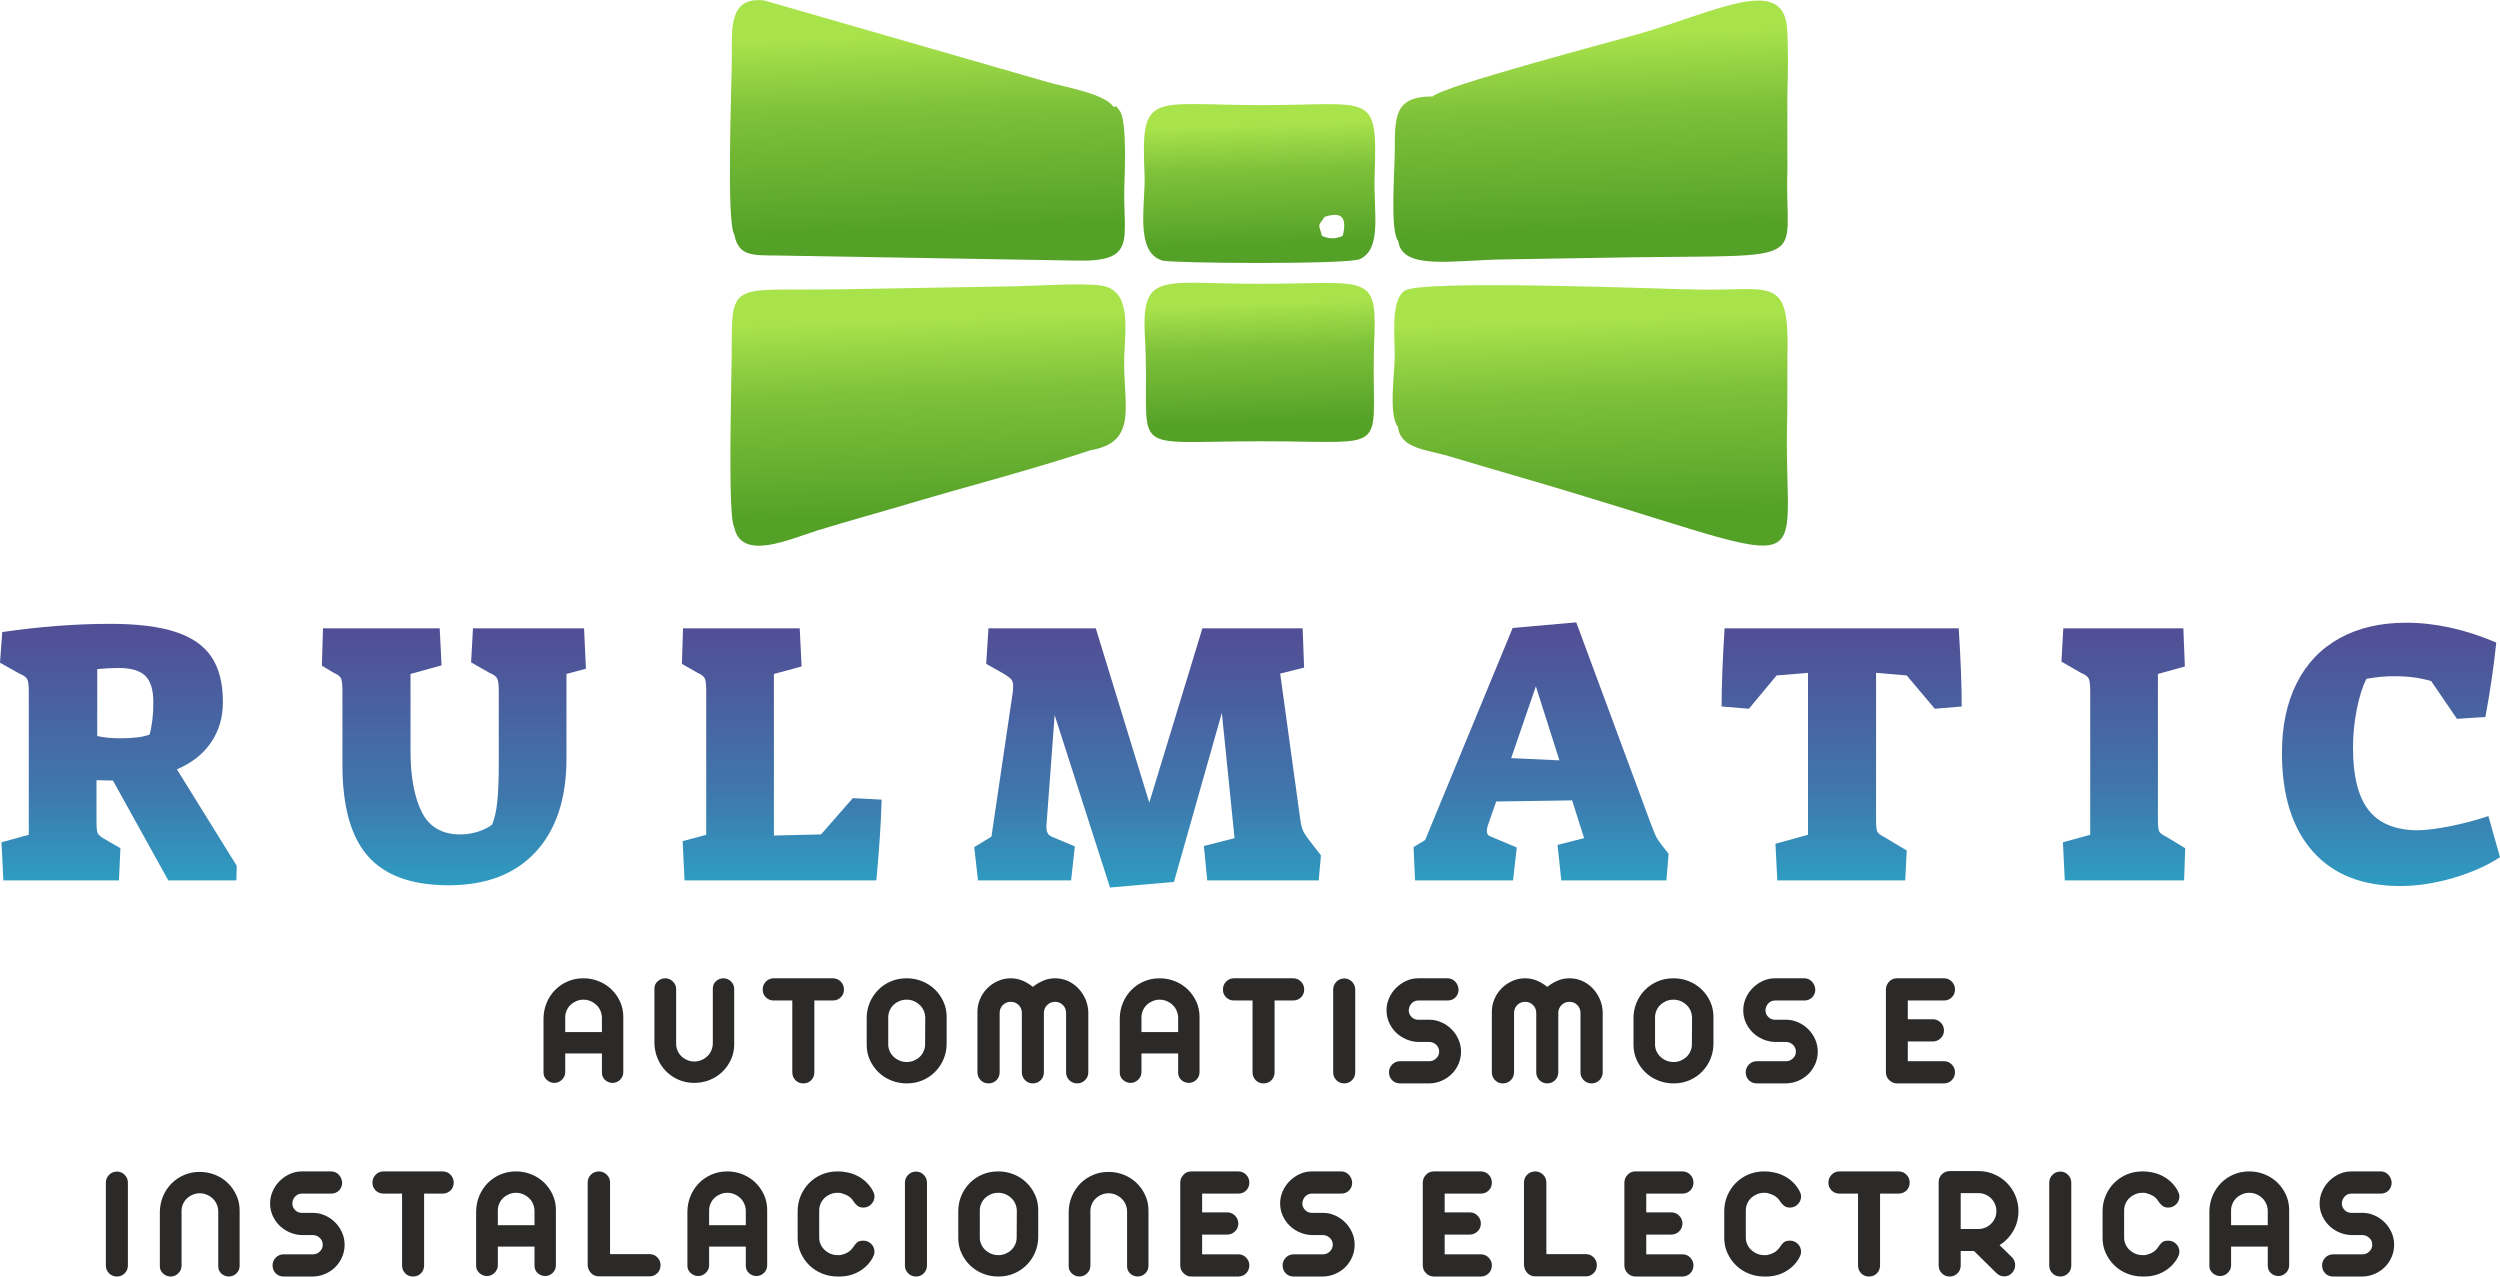 <?xml version="1.0" encoding="UTF-8"?>
<!DOCTYPE svg PUBLIC "-//W3C//DTD SVG 1.1//EN" "http://www.w3.org/Graphics/SVG/1.1/DTD/svg11.dtd">
<!-- Creator: CorelDRAW X8 -->
<svg xmlns="http://www.w3.org/2000/svg" xml:space="preserve" width="2019px" height="1031px" version="1.1" style="shape-rendering:geometricPrecision; text-rendering:geometricPrecision; image-rendering:optimizeQuality; fill-rule:evenodd; clip-rule:evenodd"
viewBox="0 0 186031338 94982184"
 xmlns:xlink="http://www.w3.org/1999/xlink">
 <defs>
  <style type="text/css">
   <![CDATA[
    .fil7 {fill:#2B2A29;fill-rule:nonzero}
    .fil5 {fill:url(#id0)}
    .fil3 {fill:url(#id1)}
    .fil4 {fill:url(#id2)}
    .fil6 {fill:url(#id3)}
    .fil1 {fill:url(#id4)}
    .fil2 {fill:url(#id5)}
    .fil0 {fill:url(#id6);fill-rule:nonzero}
   ]]>
  </style>
  <linearGradient id="id0" gradientUnits="userSpaceOnUse" x1="9.24261e+07" y1="9.31387e+06" x2="9.27508e+07" y2="1.82328e+07">
   <stop offset="0" style="stop-opacity:1; stop-color:#A9E34C"/>
   <stop offset="0.369" style="stop-opacity:1; stop-color:#7FC23A"/>
   <stop offset="1" style="stop-opacity:1; stop-color:#54A128"/>
  </linearGradient>
  <linearGradient id="id1" gradientUnits="userSpaceOnUse" xlink:href="#id0" x1="6.68542e+07" y1="2.58847e+06" x2="6.73672e+07" y2="1.72122e+07">
  </linearGradient>
  <linearGradient id="id2" gradientUnits="userSpaceOnUse" xlink:href="#id0" x1="1.16175e+08" y1="2.38002e+07" x2="1.16687e+08" y2="3.84158e+07">
  </linearGradient>
  <linearGradient id="id3" gradientUnits="userSpaceOnUse" xlink:href="#id0" x1="9.24561e+07" y1="2.26148e+07" x2="9.27853e+07" y2="3.15549e+07">
  </linearGradient>
  <linearGradient id="id4" gradientUnits="userSpaceOnUse" xlink:href="#id0" x1="6.68979e+07" y1="2.37511e+07" x2="6.74138e+07" y2="3.84189e+07">
  </linearGradient>
  <linearGradient id="id5" gradientUnits="userSpaceOnUse" xlink:href="#id0" x1="1.16203e+08" y1="2.63025e+06" x2="1.16719e+08" y2="1.72929e+07">
  </linearGradient>
  <linearGradient id="id6" gradientUnits="objectBoundingBox" x1="1.736%" y1="3.393%" x2="1.736%" y2="102.208%">
   <stop offset="0" style="stop-opacity:1; stop-color:#514F96"/>
   <stop offset="0.62" style="stop-opacity:1; stop-color:#3F77AC"/>
   <stop offset="1" style="stop-opacity:1; stop-color:#2D9FC3"/>
  </linearGradient>
 </defs>
 <g id="Capa_x0020_1">
  <path class="fil0" d="M111412 62668000l2031631 -556623 0 -10603697c0,-482421 -37101,-802404 -111302,-960164 -74202,-157652 -269064,-301487 -584477,-431394l-1447264 -807083 167009 -2282199c2783117,-408111 5464178,-612220 8043186,-612220 2003887,0 3618051,199431 4842601,598402 1224550,398863 2119760,1020440 2685740,1864623 565872,844184 848862,1962109 848862,3353667 0,1150348 -296917,2156861 -890641,3019649 -593724,862788 -1437907,1526036 -2532658,1989961l4452987 7180398 -27853 1085394 -5065207 0 -4118970 -7430857 -1224549 -27853 0 3117026c0,445320 32422,728310 97376,848861 64954,120660 227284,255138 486991,403541l1196806 695780 -111412 2393502 -8599700 0 -139156 -2838714zm8850268 -7737130c983339,0 1706971,-92698 2170787,-278312 185505,-667926 278312,-1465760 278312,-2393393 0,-927742 -199431,-1586420 -598403,-1976035 -398863,-389614 -1062219,-584476 -1989852,-584476 -519523,0 -1048293,27853 -1586420,83559l0 4981757c482421,111303 1057541,166900 1725576,166900z"/>
  <path id="1" class="fil0" d="M33386630 65868476c-2727411,0 -4726620,-718954 -5997627,-2156862 -1270899,-1437907 -1906403,-3696932 -1906403,-6776856l0 -5482675c0,-482422 -32531,-802513 -97376,-960273 -64954,-157652 -245889,-301487 -542697,-431286l-890641 -528879 83450 -2783117 8683368 0 139156 2755373 -2310052 640073 0 5705390c0,1929577 278311,3451043 834935,4564290 556623,1113246 1512218,1669870 2866675,1669870 445212,0 876606,-64954 1294073,-194862 417468,-129908 774660,-306165 1071576,-528770 185505,-426716 315413,-997266 389615,-1711650 74202,-714275 111303,-1674440 111303,-2880493l0 -5315666c0,-482422 -37101,-802513 -111303,-960273 -74202,-157652 -269064,-301487 -584476,-431286l-1363706 -779337 139156 -2532659 8265792 0 139156 3005832 -1447156 389614 0 6289866c0,2987118 -765411,5306418 -2296126,6957683 -1530714,1651374 -3687575,2476953 -6470692,2476953z"/>
  <path id="2" class="fil0" d="M50798192 62584441l1753320 -473064 0 -10659294c0,-482422 -32531,-802513 -97377,-960273 -64953,-157652 -245889,-301487 -542696,-431286l-1168953 -668035 83450 -2643961 8683368 0 139156 2838823 -2059485 556623 0 12023000 3506640 -83450 2365649 -2699667 2143044 111303c-37101,1558567 -167009,3562455 -389723,6011554l-14277237 0 -139156 -2922273z"/>
  <path id="3" class="fil0" d="M78479324 53205403l-612220 8237939 0 111411c0,352514 129798,584368 389614,695780l1725467 723523 -278311 2532658 -6929940 0 -278311 -2476952 1280255 -779229 1586420 -10742853c18496,-129908 27745,-287560 27745,-473065 0,-222714 -50919,-389723 -152974,-501026 -102055,-111303 -292238,-250459 -570550,-417467l-1280255 -723633 167008 -2643961 7987480 0 3979814 12969346 3952069 -12969346 7458710 0 111303 2922273 -1781173 445321 1502861 10909752c55706,371119 134477,658678 236532,862788 102055,204110 338696,538127 709706,1001944l584476 751376 -167009 1864732 -8293644 0 -250459 -2560511 2282091 -584368 -946238 -9323441 -3562346 12579623 -4759152 417467 -4118969 -12830081z"/>
  <path id="4" class="fil0" d="M105186474 63029762l862788 -528771 6512471 -15780207 4731190 -417467 5566234 15028722c185505,482421 315412,797834 389614,946238 74202,148512 213358,352513 417468,612329l501026 640073 -167009 1976035 -7820580 0 -278311 -2643961 1976034 -500918 -890532 -2810969 -5649792 83450 -612220 1753429c-55706,167008 -83559,306164 -83559,417467 0,129799 23283,227284 69632,292238 46349,64845 125229,115873 236532,153083l1920329 807082 -278312 2449099 -7291700 0 -111303 -2476952zm9100727 -11967403l-1836879 5343628 3590199 167009 -1753320 -5510637z"/>
  <path id="5" class="fil0" d="M132116121 62779303l2421355 -667926 0 -12050853 -2337796 194753 -2059485 2476953 -2031741 -167009c0,-1539962 74311,-3478787 222715,-5816693l17422224 0c148404,2337906 222606,4276731 222606,5816693l-2003779 167009 -2087337 -2476953 -2282200 -194753 0 10937606c0,445212 27853,732880 83559,862679 55597,129908 213358,259816 473065,389724l1725576 1029687 -111303 2226494 -9518303 0 -139156 -2727411z"/>
  <path id="6" class="fil0" d="M153507605 62668000l2031632 -556623 0 -10659294c0,-482422 -37101,-802513 -111303,-960273 -74202,-157652 -269064,-301487 -584477,-431286l-1447264 -834935 139156 -2477061 8933827 0 111302 2838823 -2003778 556623 0 10854156c0,445212 32422,732880 97376,862679 64954,129908 236532,259816 514844,389724l1419411 862679 -83558 2393502 -8878012 0 -139156 -2838714z"/>
  <path id="7" class="fil0" d="M178600373 65924181c-2820218,0 -4991005,-862788 -6512472,-2588255 -1521357,-1725576 -2282090,-4165427 -2282090,-7319553 0,-2003888 366440,-3734033 1099320,-5190546 732880,-1456512 1795100,-2569759 3186658,-3339740 1391558,-769981 3042824,-1155026 4953904,-1155026 2170897,0 4406638,491778 6707334,1475117 -167009,1669870 -436073,3515997 -807083,5538381l-2115190 139156 -1920329 -2810970c-816439,-241211 -1716219,-361762 -2699667,-361762 -742128,0 -1447155,64954 -2115081,194753 -296917,575228 -538128,1335961 -723633,2282199 -185613,946238 -278311,1901724 -278311,2866567 0,2059485 375688,3585629 1127173,4578216 751376,992696 1943503,1507540 3576272,1544641 649322,0 1470439,-97376 2463026,-292238 992696,-194862 1962108,-449890 2908346,-765303l862788 3061320c-964843,630934 -2129117,1145778 -3492822,1544641 -1363706,398971 -2676384,598402 -3938143,598402z"/>
  <path class="fil1" d="M54597832 33227673l25929444 12621c607215,104013 316936,-32967 633871,250567 3634155,-602972 2371307,-3502723 2498495,-6982490l-28840510 0 -221300 6719302zm30464 5964226l-30464 -5964226 221300 -6719302 28840510 0c69524,-2092124 547919,-4914301 -1697396,-5264421 -1395693,-217492 -4944222,29703 -6559691,55162 -4315572,67783 -8541819,150036 -12864572,220213 -8318015,135239 -8073105,-780100 -8092472,4949769 -5875,1754300 -300616,12056075 182785,12722805zm0 0c509404,2612735 4131699,915447 6172470,283534 2307550,-714276 4587682,-1333133 6880108,-2014333 4452226,-1322905 9177322,-2535813 13480273,-3970239 -316935,-283534 -26656,-146554 -633871,-250567l-25929444 -12621 30464 5964226z"/>
  <path class="fil2" d="M104046136 17925209c280270,2209847 4067507,1425613 7836900,1371430 3039451,-43738 6091196,-106624 9136195,-150362 14179317,-203240 11756765,598838 11984920,-6455460l-1415 -5611060c43629,-1488064 77792,-3483574 -18278,-4951402 -260142,-3978616 -5083704,-1362943 -10759064,306383 -2068189,608303 -14855403,3956203 -15610370,4732821 -2846765,-4134 -2824352,1450855 -2825766,4096557 -871,1320185 -371336,5980328 256878,6661093z"/>
  <path class="fil3" d="M83666170 13829632c27091,-883787 207918,-4870999 -338152,-5580052 -554665,-720041 -40256,-143181 -510709,-349358 -675434,-959838 -3699435,-1452487 -4837379,-1791074l-21088584 -6076617c-2665068,-342612 -2428536,2094192 -2433432,4215476 -4678,1942524 -424648,12409676 192795,13218499 305403,1617863 1367078,1517440 3205154,1541268l22227833 376667c4581263,106842 3463229,-1559220 3582474,-5554809z"/>
  <path class="fil4" d="M132999472 30747348l6528 -4286522c155585,-6009814 -1025989,-4830525 -6612568,-4917239 -2763315,-42976 -20810924,-780752 -21908613,99988 -1002161,803927 -693385,3306012 -699696,4825519 -5440,1365012 -475893,4394888 244693,5299564 193012,1633857 2093974,1656488 3868619,2192874 1541486,465993 3155215,940580 4702249,1388294 24259900,7019265 19958690,8357184 20398788,-4602478z"/>
  <path class="fil5" d="M98558891 16139793c1244025,-438031 1711106,12076 1356090,1406899 -570659,239470 -971915,239687 -1545185,2067 -239579,-954180 -353166,-622121 189095,-1408966zm3734251 -3176649c209659,-6230678 -158849,-5148657 -8412237,-5148657 -8291904,0 -8995625,-1130655 -8712853,5123416 107278,2088969 -783037,5791450 1315290,6441207 687619,213140 13795794,305838 14698621,-101511 1709691,-771178 995307,-3578340 1111179,-6314455z"/>
  <path class="fil6" d="M85179368 24697387l17104853 21543c137415,-4454075 -848209,-3607934 -8637237,-3607934 -7024269,0 -8655841,-931441 -8467616,3586391zm17104853 21543l-17104853 -21543c557276,9399928 -1987242,8131749 8701537,8131749 10372278,0 7961912,1197785 8403316,-8110206z"/>
  <path class="fil7" d="M43418798 72789819c391682,0 767043,71373 1126085,214229 359042,142746 673258,342721 942539,599708 269281,257095 485577,561084 648777,911966 163201,350881 244801,730377 244801,1138379l0 4125171c0,212161 -75507,395708 -226413,550748 -151016,155041 -336629,236642 -556950,244802 -220321,0 -410069,-71374 -569244,-214120 -159067,-142855 -238709,-324443 -238709,-544764l0 -1432141 -2729695 0 0 1395475c0,212161 -81601,397775 -244802,556950 -163200,159066 -350881,238600 -563042,238600 -212161,0 -399842,-73441 -563043,-220321 -163201,-146881 -244801,-326402 -244801,-538563l0 -4063916c8160,-408002 87693,-791524 238708,-1150566 150907,-359150 359042,-673257 624189,-942538 265255,-269390 577404,-481551 936446,-636592 359041,-155041 750723,-232507 1175154,-232507zm1370886 2962203c0,-187681 -34598,-365135 -104013,-532470 -69415,-167226 -167335,-312149 -293761,-434549 -126535,-122401 -273416,-220321 -440642,-293761 -167336,-73441 -348924,-110215 -544764,-110215 -179521,0 -350882,34707 -514083,104122 -163201,69306 -306056,161133 -428456,275374 -122401,114240 -220321,252961 -293762,416162 -73440,163200 -110214,334561 -110214,514191l0 1101605 2729695 0 0 -1040459z"/>
  <path id="1" class="fil7" d="M51671642 80574822c-424430,0 -816112,-77466 -1175154,-232507 -359042,-155041 -671190,-367202 -936446,-636483 -265147,-269390 -473282,-583497 -624188,-942539 -151015,-359150 -230549,-742672 -238709,-1150674l0 -4063916c0,-212161 81601,-391682 244802,-538563 163200,-146880 350881,-220321 563042,-220321 212161,0 399842,79534 563043,238709 163200,159066 244801,344680 244801,556949l0 4088397c0,179521 36774,350881 110215,514082 73440,163201 171361,301922 293761,416162 122401,114241 265256,206068 428456,275374 163201,69415 334562,104122 514083,104122 195841,0 377429,-36774 544764,-110215 167226,-73440 314107,-171360 440642,-293761 126426,-122401 224347,-267214 293761,-434549 69415,-167335 104014,-344789 104014,-532470l0 -4063916c0,-220321 79642,-401909 238708,-544655 159175,-142856 348923,-214229 569244,-214229 220321,8160 405935,89761 556950,244801 150906,155041 226414,338588 226414,550857l0 4125063c0,408001 -81601,787498 -244801,1138379 -163201,350882 -379497,654870 -648778,911966 -269281,256987 -583497,456962 -942539,599817 -359041,142746 -734403,214120 -1126085,214120z"/>
  <path id="2" class="fil7" d="M61968630 72789819c236642,0 434550,81601 593725,244801 159066,163201 238708,359042 238708,587523 0,236641 -79642,432482 -238708,587523 -159175,155041 -357083,232615 -593725,232615l-1370995 0 0 5336991c0,236641 -77466,434549 -232506,593616 -155041,159175 -350882,238708 -587523,238708 -236750,0 -432591,-79533 -587632,-238708 -155040,-159067 -232506,-356975 -232506,-593616l0 -5336991 -1383290 0c-228481,0 -422255,-77574 -581430,-232615 -159066,-155041 -238599,-350882 -238599,-587523 0,-228481 79533,-424322 238599,-587523 159175,-163200 352949,-244801 581430,-244801l4394452 0z"/>
  <path id="3" class="fil7" d="M67479485 80611596c-408002,0 -791524,-71373 -1150566,-214228 -359150,-142746 -673257,-342722 -942538,-599817 -269391,-256987 -485577,-560976 -648778,-911857 -163201,-350991 -244801,-730378 -244801,-1138380l0 -1995292c0,-408002 75399,-791524 226414,-1150566 151015,-359150 359042,-673257 624297,-942538 265147,-269390 577296,-481551 936446,-636592 359042,-155041 758884,-232507 1199526,-232507 391681,0 767152,71373 1126194,214229 359041,142746 673257,342721 942538,599708 269282,257095 485468,561084 648669,911966 163309,350881 244910,730377 244910,1138379l0 1995293c0,408002 -75508,791523 -226523,1150565 -150906,359042 -359042,673257 -624297,942539 -265147,269281 -577296,481442 -936337,636483 -359042,155040 -750832,232615 -1175154,232615zm1370995 -4859574c0,-187681 -34708,-365135 -104122,-532470 -69306,-167226 -167227,-312149 -293762,-434549 -126426,-122401 -273307,-220321 -440642,-293761 -167226,-73441 -348814,-110215 -544655,-110215 -195841,0 -375471,34707 -538671,104122 -163201,69306 -305947,161133 -428348,275374 -122401,114240 -220321,252961 -293761,416162 -73549,163200 -110215,334561 -110215,514191l0 1958518c-8160,187681 22413,365134 91827,532469 69306,167227 167227,312040 293762,434550 126426,122400 273415,220321 440642,293761 167335,73440 357083,110106 569244,110106 179521,0 350882,-34707 514082,-104013 163201,-69415 306056,-161134 428457,-275374 122400,-114350 220321,-253070 293761,-416271 73440,-163201 110106,-334562 110106,-514082l12295 -1958518z"/>
  <path id="4" class="fil7" d="M78510985 72789819c334561,0 648668,65281 942430,195841 293870,130561 550857,310082 771178,538563 220321,228481 397883,491669 532469,789565 134695,297787 210203,618096 226523,960817l0 4504667c0,236641 -81600,434549 -244801,593616 -163201,159175 -355016,238708 -575337,238708 -236641,0 -434549,-79533 -593724,-238708 -159067,-159067 -238709,-356975 -238709,-593616l0 -4406746c0,-236641 -79533,-434550 -238599,-593616 -159175,-159175 -352949,-238708 -581430,-238708 -228590,0 -424431,79533 -587632,238708 -163200,159066 -244801,356975 -244801,593616l0 4406746c0,236641 -79533,434549 -238708,593616 -159066,159175 -352949,238708 -581430,238708 -228481,0 -422255,-79533 -581430,-238708 -159066,-159067 -238708,-356975 -238708,-593616l0 -4406746c0,-236641 -79533,-434550 -238708,-593616 -159067,-159175 -356975,-238708 -593616,-238708 -228481,0 -422363,79533 -581430,238708 -159175,159066 -238708,356975 -238708,593616l0 4406746c0,236641 -79533,434549 -238708,593616 -159067,159175 -356975,238708 -593616,238708 -228590,0 -422363,-79533 -581430,-238708 -159175,-159067 -238708,-356975 -238708,-593616l0 -4504667c0,-318241 63213,-628323 189748,-930244 126426,-301921 301921,-567177 526268,-795658 224455,-228481 487644,-412136 789565,-550857 301922,-138721 624297,-208027 967019,-208027 310081,0 601776,57121 875191,171361 273416,114241 532470,269281 777271,465122 236641,-187681 491670,-340654 765085,-459029 273307,-118375 569136,-177454 887486,-177454z"/>
  <path id="5" class="fil7" d="M86298598 72789819c391682,0 767044,71373 1126085,214229 359042,142746 673258,342721 942539,599708 269281,257095 485577,561084 648778,911966 163200,350881 244801,730377 244801,1138379l0 4125171c0,212161 -75508,395708 -226414,550748 -151015,155041 -336629,236642 -556950,244802 -220321,0 -410069,-71374 -569244,-214120 -159066,-142855 -238708,-324443 -238708,-544764l0 -1432141 -2729696 0 0 1395475c0,212161 -81601,397775 -244801,556950 -163201,159066 -350882,238600 -563043,238600 -212161,0 -399842,-73441 -563042,-220321 -163201,-146881 -244802,-326402 -244802,-538563l0 -4063916c8160,-408002 87694,-791524 238709,-1150566 150906,-359150 359041,-673257 624188,-942538 265256,-269390 577404,-481551 936446,-636592 359042,-155041 750724,-232507 1175154,-232507zm1370887 2962203c0,-187681 -34599,-365135 -104014,-532470 -69414,-167226 -167335,-312149 -293761,-434549 -126535,-122401 -273416,-220321 -440642,-293761 -167335,-73441 -348923,-110215 -544764,-110215 -179521,0 -350882,34707 -514083,104122 -163200,69306 -306055,161133 -428456,275374 -122400,114240 -220321,252961 -293761,416162 -73441,163200 -110215,334561 -110215,514191l0 1101605 2729696 0 0 -1040459z"/>
  <path id="6" class="fil7" d="M96216090 72789819c236641,0 434549,81601 593725,244801 159066,163201 238708,359042 238708,587523 0,236641 -79642,432482 -238708,587523 -159176,155041 -357084,232615 -593725,232615l-1370995 0 0 5336991c0,236641 -77466,434549 -232507,593616 -155040,159175 -350881,238708 -587522,238708 -236750,0 -432591,-79533 -587632,-238708 -155040,-159067 -232506,-356975 -232506,-593616l0 -5336991 -1383290 0c-228481,0 -422255,-77574 -581430,-232615 -159066,-155041 -238599,-350882 -238599,-587523 0,-228481 79533,-424322 238599,-587523 159175,-163200 352949,-244801 581430,-244801l4394452 0z"/>
  <path id="7" class="fil7" d="M100037817 72802005c220321,0 410069,81600 569135,244801 159175,163201 238708,355016 238708,575337l0 6169315c0,228481 -79533,422363 -238708,581430 -159066,159175 -348814,238708 -569135,238708 -236750,0 -434550,-79533 -593725,-238708 -159175,-159067 -238708,-352949 -238708,-581430l0 -6169315c0,-220321 79533,-412136 238708,-575337 159175,-163201 356975,-244801 593725,-244801z"/>
  <path id="8" class="fil7" d="M105536376 74442281c-195841,0 -361109,71373 -495695,214229 -134695,142746 -206068,320308 -214228,532469 8160,187681 79533,348815 214228,483510 134586,134586 299854,201933 495695,201933l832433 0c301921,0 593615,61255 875191,183656 281576,122400 532470,291694 752791,507989 220321,216187 395816,469148 526377,758884 130560,289735 195841,597750 195841,924151 0,318242 -61255,620272 -183656,905873 -122400,285601 -289627,534537 -501788,746698 -212269,212161 -461096,381454 -746697,507989 -285602,126427 -591658,193774 -918059,201934l-2178839 0c-244801,0 -444776,-79533 -599817,-238708 -155041,-159067 -232616,-356975 -232616,-593616 0,-220430 79642,-412136 238709,-575337 159175,-163201 357083,-244801 593724,-244801l2178839 0c187681,0 354907,-69415 501788,-208135 146989,-138721 220430,-306056 220430,-501897 0,-204001 -71482,-373294 -214229,-507989 -142855,-134587 -308123,-206069 -495803,-214229l-844619 0c-310081,-8160 -607868,-73440 -893578,-195841 -285602,-122400 -536495,-287559 -752791,-495695 -216186,-208135 -389614,-455003 -520175,-740605 -130561,-285601 -195841,-595682 -195841,-930244 0,-301921 61146,-595683 183546,-881393 122401,-285601 291803,-538562 507990,-758883 216295,-220321 467189,-397775 752791,-532470 285710,-134695 591657,-201934 918058,-201934l2178839 0c220321,0 408111,79534 563151,238709 155041,159066 240667,356974 256987,593615 0,236641 -77466,432482 -232506,587523 -155041,155041 -350882,232615 -587632,232615l-2178839 0z"/>
  <path id="9" class="fil7" d="M116788306 72789819c334562,0 648669,65281 942430,195841 293870,130561 550857,310082 771178,538563 220321,228481 397884,491669 532470,789565 134695,297787 210202,618096 226523,960817l0 4504667c0,236641 -81601,434549 -244802,593616 -163200,159175 -355016,238708 -575337,238708 -236641,0 -434549,-79533 -593724,-238708 -159066,-159067 -238708,-356975 -238708,-593616l0 -4406746c0,-236641 -79533,-434550 -238600,-593616 -159175,-159175 -352949,-238708 -581430,-238708 -228589,0 -424430,79533 -587631,238708 -163201,159066 -244801,356975 -244801,593616l0 4406746c0,236641 -79533,434549 -238709,593616 -159066,159175 -352948,238708 -581429,238708 -228481,0 -422255,-79533 -581430,-238708 -159067,-159067 -238709,-356975 -238709,-593616l0 -4406746c0,-236641 -79533,-434550 -238708,-593616 -159066,-159175 -356974,-238708 -593615,-238708 -228481,0 -422364,79533 -581430,238708 -159175,159066 -238709,356975 -238709,593616l0 4406746c0,236641 -79533,434549 -238708,593616 -159066,159175 -356974,238708 -593615,238708 -228590,0 -422364,-79533 -581430,-238708 -159175,-159067 -238709,-356975 -238709,-593616l0 -4504667c0,-318241 63214,-628323 189749,-930244 126426,-301921 301921,-567177 526268,-795658 224455,-228481 487643,-412136 789565,-550857 301921,-138721 624297,-208027 967019,-208027 310081,0 601775,57121 875191,171361 273415,114241 532469,269281 777271,465122 236641,-187681 491669,-340654 765085,-459029 273307,-118375 569135,-177454 887485,-177454z"/>
  <path id="10" class="fil7" d="M124539145 80611596c-408002,0 -791523,-71373 -1150565,-214228 -359151,-142746 -673258,-342722 -942539,-599817 -269390,-256987 -485576,-560976 -648777,-911857 -163201,-350991 -244801,-730378 -244801,-1138380l0 -1995292c0,-408002 75398,-791524 226414,-1150566 151015,-359150 359041,-673257 624297,-942538 265147,-269390 577295,-481551 936446,-636592 359041,-155041 758883,-232507 1199525,-232507 391682,0 767153,71373 1126194,214229 359042,142746 673258,342721 942539,599708 269281,257095 485468,561084 648669,911966 163309,350881 244909,730377 244909,1138379l0 1995293c0,408002 -75507,791523 -226522,1150565 -150906,359042 -359042,673257 -624297,942539 -265147,269281 -577296,481442 -936338,636483 -359041,155040 -750832,232615 -1175154,232615zm1370995 -4859574c0,-187681 -34707,-365135 -104122,-532470 -69306,-167226 -167226,-312149 -293761,-434549 -126426,-122401 -273307,-220321 -440642,-293761 -167226,-73441 -348815,-110215 -544655,-110215 -195841,0 -375471,34707 -538672,104122 -163200,69306 -305947,161133 -428347,275374 -122401,114240 -220321,252961 -293762,416162 -73549,163200 -110215,334561 -110215,514191l0 1958518c-8160,187681 22413,365134 91828,532469 69306,167227 167226,312040 293761,434550 126427,122400 273416,220321 440642,293761 167336,73440 357084,110106 569245,110106 179521,0 350881,-34707 514082,-104013 163201,-69415 306056,-161134 428456,-275374 122401,-114350 220321,-253070 293762,-416271 73440,-163201 110106,-334562 110106,-514082l12294 -1958518z"/>
  <path id="11" class="fil7" d="M132081957 74442281c-195840,0 -361108,71373 -495695,214229 -134695,142746 -206068,320308 -214228,532469 8160,187681 79533,348815 214228,483510 134587,134586 299855,201933 495695,201933l832433 0c301922,0 593616,61255 875191,183656 281576,122400 532470,291694 752791,507989 220321,216187 395816,469148 526377,758884 130560,289735 195841,597750 195841,924151 0,318242 -61255,620272 -183656,905873 -122400,285601 -289626,534537 -501787,746698 -212270,212161 -461097,381454 -746698,507989 -285602,126427 -591657,193774 -918059,201934l-2178839 0c-244801,0 -444776,-79533 -599817,-238708 -155041,-159067 -232615,-356975 -232615,-593616 0,-220430 79642,-412136 238708,-575337 159175,-163201 357083,-244801 593724,-244801l2178839 0c187681,0 354907,-69415 501788,-208135 146990,-138721 220430,-306056 220430,-501897 0,-204001 -71482,-373294 -214228,-507989 -142855,-134587 -308123,-206069 -495804,-214229l-844619 0c-310081,-8160 -607868,-73440 -893578,-195841 -285601,-122400 -536495,-287559 -752791,-495695 -216186,-208135 -389614,-455003 -520175,-740605 -130560,-285601 -195841,-595682 -195841,-930244 0,-301921 61146,-595683 183547,-881393 122400,-285601 291803,-538562 507989,-758883 216296,-220321 467190,-397775 752791,-532470 285710,-134695 591657,-201934 918058,-201934l2178839 0c220321,0 408111,79534 563152,238709 155040,159066 240666,356974 256986,593615 0,236641 -77465,432482 -232506,587523 -155041,155041 -350882,232615 -587632,232615l-2178839 0z"/>
  <path id="12" class="fil7" d="M144655814 78959134c228481,0 422363,81600 581430,244801 159175,163201 238708,354907 238708,575337 0,236641 -79533,434549 -238708,593616 -159067,159175 -352949,238708 -581430,238708l-3500765 0c-212161,0 -401909,-79533 -569244,-238708 -167227,-159067 -250894,-356975 -250894,-593616l0 -6157129c0,-212161 77466,-403976 232506,-575337 155041,-171361 350882,-256987 587632,-256987l3500765 0c228481,0 422363,81601 581430,244801 159175,163201 238708,359042 238708,587523 0,236641 -79533,432482 -238708,587523 -159067,155041 -352949,232615 -581430,232615l-2692921 0 0 1395476 1872783 0c220429,0 412136,81600 575337,244801 163200,163200 244801,359041 244801,587522 0,228481 -81601,422364 -244801,581430 -163201,159175 -354908,238709 -575337,238709l-1872783 0 0 1468915 2692921 0z"/>
  <path id="13" class="fil7" d="M8709589 87172593c220321,0 410069,81600 569135,244801 159175,163201 238709,355016 238709,575337l0 6169315c0,228481 -79534,422363 -238709,581429 -159066,159176 -348814,238709 -569135,238709 -236750,0 -434549,-79533 -593724,-238709 -159176,-159066 -238709,-352948 -238709,-581429l0 -6169315c0,-220321 79533,-412136 238709,-575337 159175,-163201 356974,-244801 593724,-244801z"/>
  <path id="14" class="fil7" d="M14869220 87197073c391682,0 767044,71373 1126086,214228 359041,142855 673257,342722 942538,599817 269281,256987 485577,560976 648778,911966 163200,350882 244801,730269 244801,1138380l0 4125062c0,212161 -75508,395816 -226414,550857 -151015,155040 -336629,236641 -556950,244801 -220321,0 -410069,-71373 -569244,-214228 -159066,-142747 -238708,-324335 -238708,-544656l0 -4063916c0,-187681 -34599,-365243 -104014,-532470 -69414,-167335 -167335,-312148 -293761,-434549 -126535,-122400 -273416,-220321 -440642,-293761 -167335,-73549 -348923,-110215 -544764,-110215 -179521,0 -350882,34707 -514082,104013 -163201,69415 -306056,161243 -428457,275483 -122400,114241 -220321,252961 -293761,416162 -73441,163201 -110215,334561 -110215,514082l0 4088397c0,212161 -81600,397883 -244801,556949 -163201,159176 -350882,238709 -563043,238709 -212161,0 -399842,-73441 -563042,-220321 -163201,-146881 -244802,-326402 -244802,-538563l0 -4063916c8161,-408111 87694,-791632 238709,-1150674 150906,-359042 359041,-673258 624188,-942539 265256,-269281 577404,-481442 936446,-636483 359042,-155040 750724,-232615 1175154,-232615z"/>
  <path id="15" class="fil7" d="M22460993 88812869c-195841,0 -361109,71373 -495695,214228 -134695,142746 -206068,320309 -214228,532470 8160,187681 79533,348814 214228,483509 134586,134586 299854,201934 495695,201934l832432 0c301922,0 593616,61255 875192,183655 281575,122401 532469,291694 752790,507990 220321,216186 395817,469148 526377,758883 130561,289736 195841,597750 195841,924152 0,318241 -61255,620271 -183655,905873 -122401,285601 -289627,534537 -501788,746698 -212270,212160 -461097,381454 -746698,507989 -285601,126426 -591657,193774 -918059,201934l-2178838 0c-244801,0 -444777,-79533 -599818,-238709 -155040,-159066 -232615,-356974 -232615,-593615 0,-220430 79642,-412136 238708,-575337 159175,-163201 357084,-244801 593725,-244801l2178838 0c187681,0 354908,-69415 501788,-208136 146990,-138720 220430,-306055 220430,-501896 0,-204001 -71482,-373295 -214228,-507990 -142855,-134586 -308123,-206068 -495804,-214228l-844618 0c-310082,-8160 -607869,-73440 -893579,-195841 -285601,-122400 -536495,-287560 -752790,-495695 -216187,-208135 -389615,-455004 -520176,-740605 -130560,-285601 -195840,-595683 -195840,-930244 0,-301922 61145,-595683 183546,-881393 122401,-285601 291803,-538563 507990,-758884 216295,-220321 467189,-397774 752790,-532469 285710,-134695 591657,-201934 918059,-201934l2178839 0c220321,0 408110,79533 563151,238708 155041,159067 240667,356975 256987,593616 0,236641 -77466,432482 -232507,587523 -155041,155040 -350881,232615 -587631,232615l-2178839 0z"/>
  <path id="16" class="fil7" d="M32929451 87160407c236641,0 434549,81600 593724,244801 159066,163201 238708,359042 238708,587523 0,236641 -79642,432482 -238708,587523 -159175,155040 -357083,232615 -593724,232615l-1370996 0 0 5336991c0,236641 -77466,434549 -232506,593615 -155041,159176 -350882,238709 -587523,238709 -236750,0 -432591,-79533 -587631,-238709 -155041,-159066 -232507,-356974 -232507,-593615l0 -5336991 -1383290 0c-228481,0 -422254,-77575 -581430,-232615 -159066,-155041 -238599,-350882 -238599,-587523 0,-228481 79533,-424322 238599,-587523 159176,-163201 352949,-244801 581430,-244801l4394453 0z"/>
  <path id="17" class="fil7" d="M38403639 87160407c391682,0 767043,71373 1126085,214228 359042,142746 673258,342722 942539,599709 269281,257095 485576,561084 648777,911965 163201,350882 244801,730378 244801,1138380l0 4125171c0,212161 -75507,395707 -226414,550748 -151015,155041 -336628,236641 -556949,244801 -220321,0 -410069,-71373 -569244,-214119 -159067,-142855 -238709,-324443 -238709,-544764l0 -1432141 -2729696 0 0 1395475c0,212161 -81600,397775 -244801,556950 -163200,159066 -350881,238599 -563042,238599 -212161,0 -399842,-73440 -563043,-220321 -163201,-146880 -244801,-326401 -244801,-538562l0 -4063917c8160,-408001 87693,-791523 238708,-1150565 150907,-359150 359042,-673257 624189,-942539 265255,-269390 577404,-481551 936446,-636591 359041,-155041 750723,-232507 1175154,-232507zm1370886 2962202c0,-187680 -34598,-365134 -104013,-532469 -69415,-167227 -167335,-312149 -293761,-434549 -126535,-122401 -273416,-220321 -440642,-293762 -167336,-73440 -348924,-110215 -544765,-110215 -179520,0 -350881,34708 -514082,104122 -163201,69306 -306056,161134 -428456,275374 -122401,114241 -220321,252962 -293762,416162 -73440,163201 -110215,334562 -110215,514192l0 1101605 2729696 0 0 -1040460z"/>
  <path id="18" class="fil7" d="M48345611 93317427c220430,0 410069,79533 569244,238709 159175,159175 238709,352948 238709,581429 0,236642 -79534,434550 -238709,593725 -159175,159066 -348814,238599 -569244,238599l-3770046 0c-236641,0 -432591,-79533 -587632,-238599 -155040,-159175 -240666,-357083 -256986,-593725l0 -6157020c0,-228590 81600,-422363 244801,-581430 163200,-159175 363176,-238708 599817,-238708 212161,0 401909,79533 569135,238708 167335,159067 251003,352840 251003,581430l0 5336882 2949908 0z"/>
  <path id="19" class="fil7" d="M54125855 87160407c391682,0 767044,71373 1126085,214228 359042,142746 673258,342722 942539,599709 269281,257095 485577,561084 648777,911965 163201,350882 244802,730378 244802,1138380l0 4125171c0,212161 -75508,395707 -226414,550748 -151015,155041 -336629,236641 -556950,244801 -220321,0 -410069,-71373 -569244,-214119 -159067,-142855 -238709,-324443 -238709,-544764l0 -1432141 -2729695 0 0 1395475c0,212161 -81601,397775 -244801,556950 -163201,159066 -350882,238599 -563043,238599 -212161,0 -399842,-73440 -563043,-220321 -163200,-146880 -244801,-326401 -244801,-538562l0 -4063917c8160,-408001 87694,-791523 238709,-1150565 150906,-359150 359041,-673257 624188,-942539 265256,-269390 577404,-481551 936446,-636591 359042,-155041 750723,-232507 1175154,-232507zm1370886 2962202c0,-187680 -34598,-365134 -104013,-532469 -69415,-167227 -167335,-312149 -293761,-434549 -126535,-122401 -273416,-220321 -440642,-293762 -167335,-73440 -348923,-110215 -544764,-110215 -179521,0 -350882,34708 -514083,104122 -163200,69306 -306055,161134 -428456,275374 -122401,114241 -220321,252962 -293761,416162 -73441,163201 -110215,334562 -110215,514192l0 1101605 2729695 0 0 -1040460z"/>
  <path id="20" class="fil7" d="M64251483 92313743c220321,0 412136,79533 575337,238708 163200,159066 244801,356974 244801,593616 0,81600 -14253,159175 -42868,232615 -28505,73440 -63213,150906 -104013,232507 -236641,416270 -571203,748765 -1003793,997700 -432482,248827 -922085,373295 -1468807,373295l-110215 0c-408002,0 -791524,-71373 -1150565,-214228 -359151,-142747 -673258,-342722 -942539,-599818 -269390,-256986 -485577,-560975 -648777,-911857 -163201,-350990 -244802,-730377 -244802,-1138379l0 -1995293c0,-408001 75399,-791523 226414,-1150565 151015,-359150 359042,-673257 624298,-942539 265146,-269390 577295,-481551 936445,-636591 359042,-155041 758884,-232507 1199526,-232507 236641,0 448802,20346 636483,61146 334670,57120 644752,167335 930353,330536 432482,244801 775204,587523 1028165,1028165 32640,57120 63322,126535 91827,208135 28615,81600 42868,159175 42868,232615 0,228481 -81601,424322 -244801,587523 -163201,163201 -359042,244801 -587523,244801 -179630,0 -326510,-46893 -440751,-140788 -114240,-93786 -216187,-210093 -305947,-348814 -97920,-163201 -232615,-293761 -403976,-391682 -138721,-81600 -318242,-151015 -538563,-208135 -65280,-8160 -138720,-12295 -220321,-12295 -195841,0 -375470,34708 -538671,104122 -163201,69306 -305947,161134 -428348,275374 -122400,114241 -220321,252962 -293761,416162 -73549,163201 -110215,334562 -110215,514192l0 1958517c-8160,187681 22413,365135 91828,532470 69306,167226 167226,312040 293761,434549 126426,122401 273416,220321 440642,293762 167335,73440 357083,110106 569244,110106l146881 0c244801,-48961 440642,-118266 587523,-208027 163201,-97920 297896,-228481 403976,-391791 89760,-138720 183546,-252961 281467,-342721 97920,-89760 257096,-134586 477417,-134586z"/>
  <path id="21" class="fil7" d="M68171129 87172593c220321,0 410069,81600 569136,244801 159175,163201 238708,355016 238708,575337l0 6169315c0,228481 -79533,422363 -238708,581429 -159067,159176 -348815,238709 -569136,238709 -236750,0 -434549,-79533 -593724,-238709 -159175,-159066 -238708,-352948 -238708,-581429l0 -6169315c0,-220321 79533,-412136 238708,-575337 159175,-163201 356974,-244801 593724,-244801z"/>
  <path id="22" class="fil7" d="M74293986 94982184c-408002,0 -791523,-71373 -1150565,-214228 -359150,-142747 -673258,-342722 -942539,-599818 -269390,-256986 -485576,-560975 -648777,-911857 -163201,-350990 -244801,-730377 -244801,-1138379l0 -1995293c0,-408001 75398,-791523 226414,-1150565 151015,-359150 359041,-673257 624297,-942539 265147,-269390 577295,-481551 936446,-636591 359041,-155041 758883,-232507 1199525,-232507 391682,0 767153,71373 1126194,214228 359042,142746 673258,342722 942539,599709 269281,257095 485468,561084 648669,911965 163309,350882 244909,730378 244909,1138380l0 1995292c0,408002 -75507,791524 -226522,1150566 -150906,359041 -359042,673257 -624297,942538 -265147,269282 -577296,481443 -936338,636483 -359041,155041 -750832,232616 -1175154,232616zm1370995 -4859575c0,-187680 -34707,-365134 -104122,-532469 -69306,-167227 -167226,-312149 -293761,-434549 -126426,-122401 -273307,-220321 -440642,-293762 -167226,-73440 -348814,-110215 -544655,-110215 -195841,0 -375471,34708 -538672,104122 -163200,69306 -305947,161134 -428347,275374 -122401,114241 -220321,252962 -293762,416162 -73549,163201 -110214,334562 -110214,514192l0 1958517c-8161,187681 22412,365135 91827,532470 69306,167226 167227,312040 293761,434549 126427,122401 273416,220321 440643,293762 167335,73440 357083,110106 569244,110106 179521,0 350881,-34708 514082,-104014 163201,-69414 306056,-161133 428456,-275374 122401,-114349 220321,-253070 293762,-416270 73440,-163201 110106,-334562 110106,-514083l12294 -1958518z"/>
  <path id="23" class="fil7" d="M82497870 87197073c391682,0 767044,71373 1126086,214228 359041,142855 673257,342722 942538,599817 269282,256987 485577,560976 648778,911966 163200,350882 244801,730269 244801,1138380l0 4125062c0,212161 -75508,395816 -226414,550857 -151015,155040 -336629,236641 -556950,244801 -220321,0 -410069,-71373 -569244,-214228 -159066,-142747 -238708,-324335 -238708,-544656l0 -4063916c0,-187681 -34599,-365243 -104014,-532470 -69414,-167335 -167335,-312148 -293761,-434549 -126535,-122400 -273416,-220321 -440642,-293761 -167335,-73549 -348923,-110215 -544764,-110215 -179521,0 -350882,34707 -514082,104013 -163201,69415 -306056,161243 -428457,275483 -122400,114241 -220321,252961 -293761,416162 -73440,163201 -110215,334561 -110215,514082l0 4088397c0,212161 -81600,397883 -244801,556949 -163201,159176 -350882,238709 -563043,238709 -212161,0 -399842,-73441 -563042,-220321 -163201,-146881 -244801,-326402 -244801,-538563l0 -4063916c8160,-408111 87693,-791632 238708,-1150674 150906,-359042 359041,-673258 624188,-942539 265256,-269281 577405,-481442 936446,-636483 359042,-155040 750724,-232615 1175154,-232615z"/>
  <path id="24" class="fil7" d="M92146081 93329722c228481,0 422364,81600 581430,244801 159175,163201 238708,354907 238708,575337 0,236641 -79533,434549 -238708,593615 -159066,159176 -352949,238709 -581430,238709l-3500765 0c-212161,0 -401909,-79533 -569244,-238709 -167226,-159066 -250894,-356974 -250894,-593615l0 -6157129c0,-212161 77466,-403976 232507,-575337 155040,-171361 350881,-256987 587631,-256987l3500765 0c228481,0 422364,81600 581430,244801 159175,163201 238708,359042 238708,587523 0,236641 -79533,432482 -238708,587523 -159066,155040 -352949,232615 -581430,232615l-2692921 0 0 1395475 1872783 0c220430,0 412136,81601 575337,244801 163201,163201 244801,359042 244801,587523 0,228481 -81600,422364 -244801,581430 -163201,159175 -354907,238708 -575337,238708l-1872783 0 0 1468916 2692921 0z"/>
  <path id="25" class="fil7" d="M97620269 88812869c-195840,0 -361108,71373 -495695,214228 -134695,142746 -206068,320309 -214228,532470 8160,187681 79533,348814 214228,483509 134587,134586 299855,201934 495695,201934l832433 0c301922,0 593616,61255 875191,183655 281576,122401 532470,291694 752791,507990 220321,216186 395816,469148 526377,758883 130560,289736 195841,597750 195841,924152 0,318241 -61255,620271 -183656,905873 -122400,285601 -289626,534537 -501787,746698 -212270,212160 -461097,381454 -746698,507989 -285602,126426 -591657,193774 -918059,201934l-2178839 0c-244801,0 -444776,-79533 -599817,-238709 -155041,-159066 -232615,-356974 -232615,-593615 0,-220430 79642,-412136 238708,-575337 159175,-163201 357083,-244801 593724,-244801l2178839 0c187681,0 354907,-69415 501788,-208136 146990,-138720 220430,-306055 220430,-501896 0,-204001 -71482,-373295 -214228,-507990 -142855,-134586 -308123,-206068 -495804,-214228l-844619 0c-310081,-8160 -607868,-73440 -893578,-195841 -285601,-122400 -536495,-287560 -752791,-495695 -216186,-208135 -389614,-455004 -520175,-740605 -130560,-285601 -195841,-595683 -195841,-930244 0,-301922 61146,-595683 183547,-881393 122400,-285601 291803,-538563 507989,-758884 216296,-220321 467190,-397774 752791,-532469 285710,-134695 591657,-201934 918058,-201934l2178839 0c220321,0 408111,79533 563152,238708 155040,159067 240666,356975 256986,593616 0,236641 -77465,432482 -232506,587523 -155041,155040 -350882,232615 -587632,232615l-2178839 0z"/>
  <path id="26" class="fil7" d="M110194126 93329722c228481,0 422363,81600 581430,244801 159175,163201 238708,354907 238708,575337 0,236641 -79533,434549 -238708,593615 -159067,159176 -352949,238709 -581430,238709l-3500765 0c-212161,0 -401909,-79533 -569244,-238709 -167227,-159066 -250894,-356974 -250894,-593615l0 -6157129c0,-212161 77466,-403976 232506,-575337 155041,-171361 350882,-256987 587632,-256987l3500765 0c228481,0 422363,81600 581430,244801 159175,163201 238708,359042 238708,587523 0,236641 -79533,432482 -238708,587523 -159067,155040 -352949,232615 -581430,232615l-2692921 0 0 1395475 1872783 0c220429,0 412136,81601 575337,244801 163200,163201 244801,359042 244801,587523 0,228481 -81601,422364 -244801,581430 -163201,159175 -354908,238708 -575337,238708l-1872783 0 0 1468916 2692921 0z"/>
  <path id="27" class="fil7" d="M118018514 93317427c220429,0 410069,79533 569244,238709 159175,159175 238708,352948 238708,581429 0,236642 -79533,434550 -238708,593725 -159175,159066 -348815,238599 -569244,238599l-3770046 0c-236642,0 -432591,-79533 -587632,-238599 -155041,-159175 -240667,-357083 -256987,-593725l0 -6157020c0,-228590 81601,-422363 244801,-581430 163201,-159175 363176,-238708 599818,-238708 212160,0 401909,79533 569135,238708 167335,159067 251003,352840 251003,581430l0 5336882 2949908 0z"/>
  <path id="28" class="fil7" d="M125194124 93329722c228481,0 422364,81600 581430,244801 159175,163201 238708,354907 238708,575337 0,236641 -79533,434549 -238708,593615 -159066,159176 -352949,238709 -581430,238709l-3500765 0c-212161,0 -401909,-79533 -569244,-238709 -167226,-159066 -250894,-356974 -250894,-593615l0 -6157129c0,-212161 77466,-403976 232507,-575337 155041,-171361 350881,-256987 587631,-256987l3500765 0c228481,0 422364,81600 581430,244801 159175,163201 238708,359042 238708,587523 0,236641 -79533,432482 -238708,587523 -159066,155040 -352949,232615 -581430,232615l-2692921 0 0 1395475 1872783 0c220430,0 412136,81601 575337,244801 163201,163201 244801,359042 244801,587523 0,228481 -81600,422364 -244801,581430 -163201,159175 -354907,238708 -575337,238708l-1872783 0 0 1468916 2692921 0z"/>
  <path id="29" class="fil7" d="M133202167 92313743c220321,0 412137,79533 575337,238708 163201,159066 244802,356974 244802,593616 0,81600 -14253,159175 -42868,232615 -28506,73440 -63213,150906 -104013,232507 -236641,416270 -571203,748765 -1003793,997700 -432482,248827 -922085,373295 -1468807,373295l-110215 0c-408002,0 -791524,-71373 -1150565,-214228 -359151,-142747 -673258,-342722 -942539,-599818 -269390,-256986 -485577,-560975 -648778,-911857 -163200,-350990 -244801,-730377 -244801,-1138379l0 -1995293c0,-408001 75399,-791523 226414,-1150565 151015,-359150 359042,-673257 624297,-942539 265147,-269390 577296,-481551 936446,-636591 359042,-155041 758884,-232507 1199526,-232507 236641,0 448802,20346 636483,61146 334670,57120 644752,167335 930353,330536 432482,244801 775203,587523 1028165,1028165 32640,57120 63321,126535 91827,208135 28615,81600 42868,159175 42868,232615 0,228481 -81601,424322 -244802,587523 -163200,163201 -359041,244801 -587522,244801 -179630,0 -326511,-46893 -440751,-140788 -114241,-93786 -216187,-210093 -305947,-348814 -97920,-163201 -232616,-293761 -403976,-391682 -138721,-81600 -318242,-151015 -538563,-208135 -65280,-8160 -138720,-12295 -220321,-12295 -195841,0 -375470,34708 -538671,104122 -163201,69306 -305947,161134 -428348,275374 -122400,114241 -220321,252962 -293761,416162 -73549,163201 -110215,334562 -110215,514192l0 1958517c-8160,187681 22413,365135 91828,532470 69306,167226 167226,312040 293761,434549 126426,122401 273416,220321 440642,293762 167335,73440 357083,110106 569244,110106l146881 0c244801,-48961 440642,-118266 587523,-208027 163200,-97920 297895,-228481 403976,-391791 89760,-138720 183546,-252961 281467,-342721 97920,-89760 257095,-134586 477416,-134586z"/>
  <path id="30" class="fil7" d="M141271357 87160407c236641,0 434549,81600 593724,244801 159066,163201 238708,359042 238708,587523 0,236641 -79642,432482 -238708,587523 -159175,155040 -357083,232615 -593724,232615l-1370996 0 0 5336991c0,236641 -77466,434549 -232506,593615 -155041,159176 -350882,238709 -587523,238709 -236750,0 -432591,-79533 -587631,-238709 -155041,-159066 -232507,-356974 -232507,-593615l0 -5336991 -1383290 0c-228481,0 -422254,-77575 -581430,-232615 -159066,-155041 -238599,-350882 -238599,-587523 0,-228481 79533,-424322 238599,-587523 159176,-163201 352949,-244801 581430,-244801l4394453 0z"/>
  <path id="31" class="fil7" d="M146892426 93084921l-991499 0 0 1077125c0,228481 -79534,422363 -238709,581429 -159066,159176 -352949,238709 -581430,238709 -228481,0 -422254,-79533 -581429,-238709 -159176,-159066 -238709,-352948 -238709,-581429l0 -6205981c0,-228590 79533,-422363 238709,-581430 159175,-159175 352948,-238708 581429,-238708l2142173 0c408002,0 793591,77466 1156659,232507 363176,155040 679459,367201 948740,636591 269281,269282 481442,585456 636483,948632 155041,363067 232615,748656 232615,1156767 0,538562 -128602,1030232 -385589,1475008 -257095,444668 -597750,797617 -1022180,1058738l930353 905873c155040,163201 232506,359041 232506,587522 0,228482 -81600,424322 -244801,587523 -146880,163201 -334561,244801 -563042,244801 -228481,0 -424322,-81600 -587523,-244801l-1664756 -1640167zm1664756 -2974497c0,-179521 -34707,-350991 -104013,-514191 -69415,-163201 -165268,-305947 -287669,-428348 -122400,-122401 -265255,-218363 -428456,-287668 -163201,-69415 -334562,-104123 -514083,-104123l-1322034 0 0 2668550 1322034 0c179521,0 350882,-34707 514083,-104122 163201,-69306 306056,-165159 428456,-287559 122401,-122401 218254,-263189 287669,-422364 69306,-159066 104013,-332494 104013,-520175z"/>
  <path id="32" class="fil7" d="M153321447 87172593c220321,0 410069,81600 569136,244801 159175,163201 238708,355016 238708,575337l0 6169315c0,228481 -79533,422363 -238708,581429 -159067,159176 -348815,238709 -569136,238709 -236750,0 -434549,-79533 -593724,-238709 -159175,-159066 -238709,-352948 -238709,-581429l0 -6169315c0,-220321 79534,-412136 238709,-575337 159175,-163201 356974,-244801 593724,-244801z"/>
  <path id="33" class="fil7" d="M161353862 92313743c220321,0 412136,79533 575337,238708 163200,159066 244801,356974 244801,593616 0,81600 -14253,159175 -42868,232615 -28505,73440 -63213,150906 -104013,232507 -236641,416270 -571202,748765 -1003793,997700 -432482,248827 -922085,373295 -1468807,373295l-110215 0c-408002,0 -791524,-71373 -1150565,-214228 -359151,-142747 -673258,-342722 -942539,-599818 -269390,-256986 -485577,-560975 -648777,-911857 -163201,-350990 -244801,-730377 -244801,-1138379l0 -1995293c0,-408001 75398,-791523 226413,-1150565 151015,-359150 359042,-673257 624298,-942539 265146,-269390 577295,-481551 936446,-636591 359041,-155041 758883,-232507 1199525,-232507 236641,0 448802,20346 636483,61146 334670,57120 644752,167335 930353,330536 432482,244801 775204,587523 1028165,1028165 32640,57120 63322,126535 91827,208135 28615,81600 42868,159175 42868,232615 0,228481 -81601,424322 -244801,587523 -163201,163201 -359042,244801 -587523,244801 -179630,0 -326510,-46893 -440751,-140788 -114240,-93786 -216186,-210093 -305947,-348814 -97920,-163201 -232615,-293761 -403976,-391682 -138721,-81600 -318242,-151015 -538563,-208135 -65280,-8160 -138720,-12295 -220321,-12295 -195840,0 -375470,34708 -538671,104122 -163201,69306 -305947,161134 -428347,275374 -122401,114241 -220321,252962 -293762,416162 -73549,163201 -110215,334562 -110215,514192l0 1958517c-8160,187681 22413,365135 91828,532470 69306,167226 167226,312040 293761,434549 126426,122401 273416,220321 440642,293762 167335,73440 357084,110106 569245,110106l146880 0c244801,-48961 440642,-118266 587523,-208027 163201,-97920 297896,-228481 403976,-391791 89761,-138720 183547,-252961 281467,-342721 97920,-89760 257096,-134586 477417,-134586z"/>
  <path id="34" class="fil7" d="M167378907 87160407c391682,0 767043,71373 1126085,214228 359042,142746 673258,342722 942539,599709 269281,257095 485576,561084 648777,911965 163201,350882 244801,730378 244801,1138380l0 4125171c0,212161 -75507,395707 -226413,550748 -151016,155041 -336629,236641 -556950,244801 -220321,0 -410069,-71373 -569244,-214119 -159067,-142855 -238709,-324443 -238709,-544764l0 -1432141 -2729696 0 0 1395475c0,212161 -81600,397775 -244801,556950 -163200,159066 -350881,238599 -563042,238599 -212161,0 -399842,-73440 -563043,-220321 -163201,-146880 -244801,-326401 -244801,-538562l0 -4063917c8160,-408001 87693,-791523 238708,-1150565 150907,-359150 359042,-673257 624189,-942539 265255,-269390 577404,-481551 936446,-636591 359041,-155041 750723,-232507 1175154,-232507zm1370886 2962202c0,-187680 -34598,-365134 -104013,-532469 -69415,-167227 -167335,-312149 -293761,-434549 -126535,-122401 -273416,-220321 -440642,-293762 -167336,-73440 -348924,-110215 -544765,-110215 -179520,0 -350881,34708 -514082,104122 -163201,69306 -306056,161134 -428456,275374 -122401,114241 -220321,252962 -293762,416162 -73440,163201 -110215,334562 -110215,514192l0 1101605 2729696 0 0 -1040460z"/>
  <path id="35" class="fil7" d="M174970679 88812869c-195840,0 -361108,71373 -495695,214228 -134695,142746 -206068,320309 -214228,532470 8160,187681 79533,348814 214228,483509 134587,134586 299855,201934 495695,201934l832433 0c301921,0 593616,61255 875191,183655 281576,122401 532470,291694 752791,507990 220321,216186 395816,469148 526377,758883 130560,289736 195841,597750 195841,924152 0,318241 -61255,620271 -183656,905873 -122400,285601 -289627,534537 -501787,746698 -212270,212160 -461097,381454 -746698,507989 -285602,126426 -591657,193774 -918059,201934l-2178839 0c-244801,0 -444776,-79533 -599817,-238709 -155041,-159066 -232615,-356974 -232615,-593615 0,-220430 79642,-412136 238708,-575337 159175,-163201 357083,-244801 593724,-244801l2178839 0c187681,0 354907,-69415 501788,-208136 146989,-138720 220430,-306055 220430,-501896 0,-204001 -71482,-373295 -214228,-507990 -142855,-134586 -308123,-206068 -495804,-214228l-844619 0c-310081,-8160 -607868,-73440 -893578,-195841 -285601,-122400 -536495,-287560 -752791,-495695 -216186,-208135 -389614,-455004 -520175,-740605 -130561,-285601 -195841,-595683 -195841,-930244 0,-301922 61146,-595683 183547,-881393 122400,-285601 291803,-538563 507989,-758884 216296,-220321 467189,-397774 752791,-532469 285710,-134695 591657,-201934 918058,-201934l2178839 0c220321,0 408111,79533 563152,238708 155040,159067 240666,356975 256986,593616 0,236641 -77466,432482 -232506,587523 -155041,155040 -350882,232615 -587632,232615l-2178839 0z"/>
 </g>
</svg>
